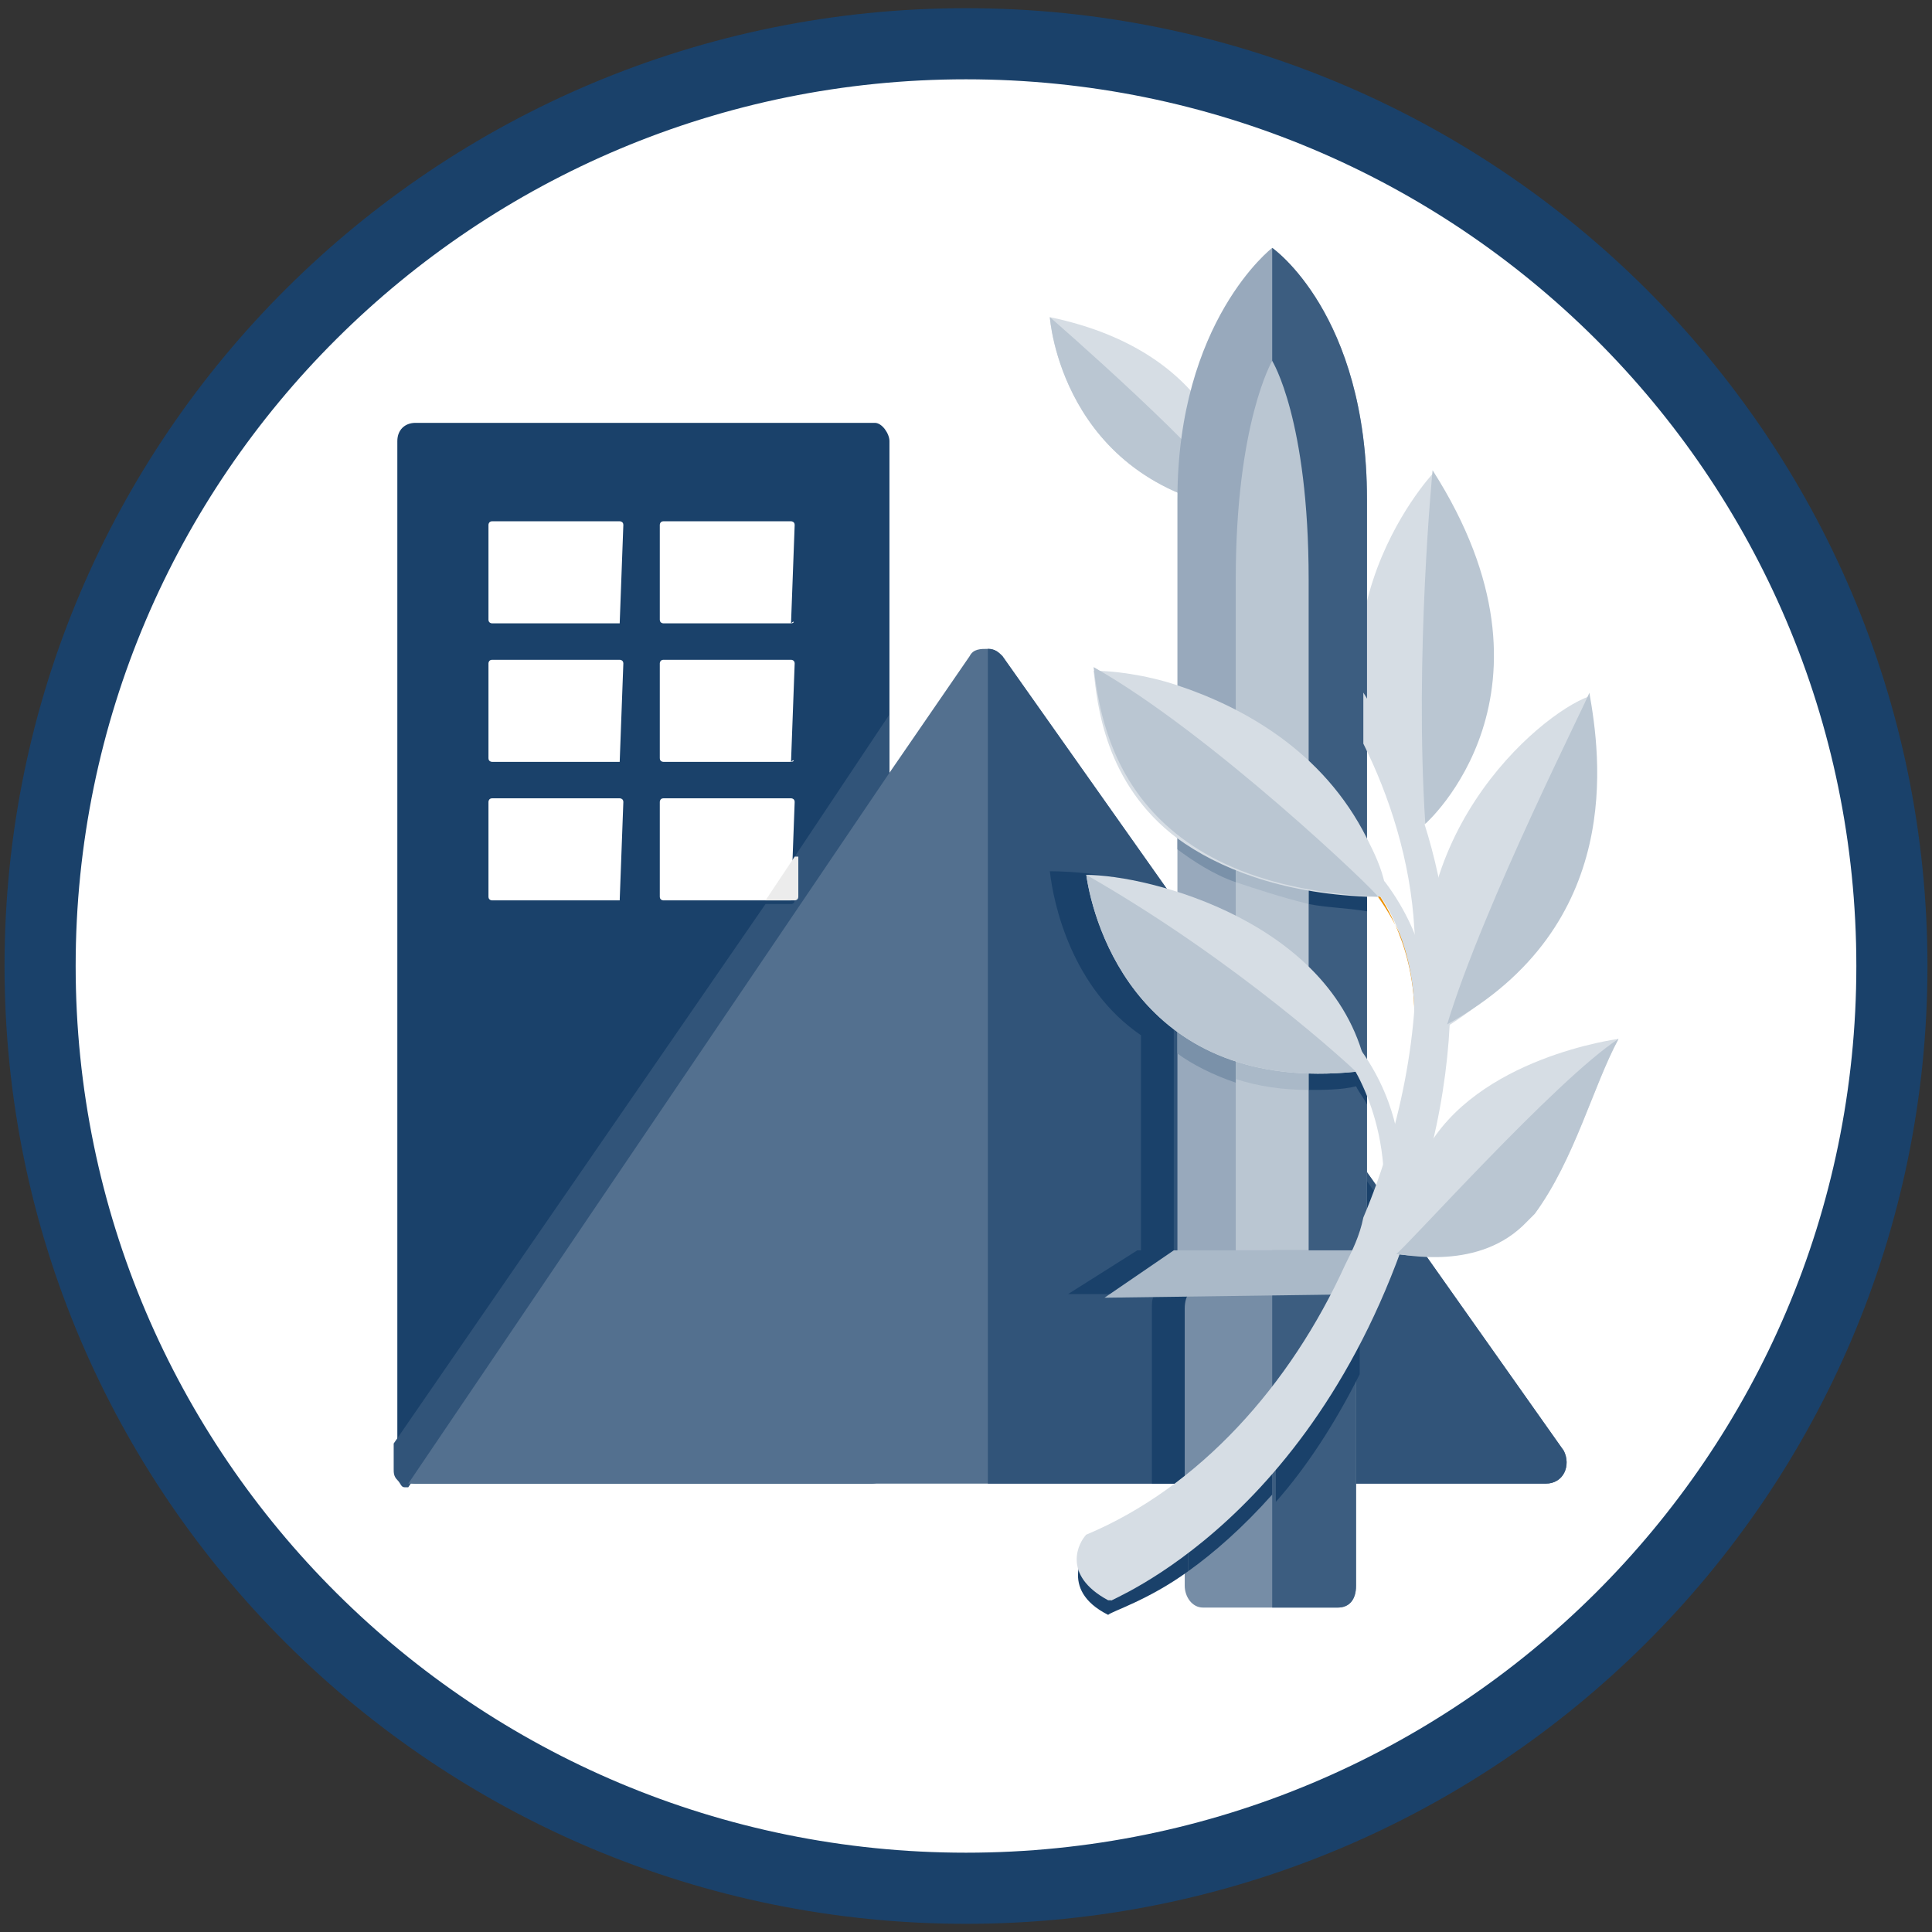 <?xml version="1.0" encoding="utf-8"?>
<!-- Generator: Adobe Illustrator 27.0.1, SVG Export Plug-In . SVG Version: 6.00 Build 0)  -->
<svg version="1.1" id="Layer_1" xmlns="http://www.w3.org/2000/svg" xmlns:xlink="http://www.w3.org/1999/xlink" x="0px" y="0px"
	 viewBox="0 0 53 53" style="enable-background:new 0 0 53 53;" xml:space="preserve">
<rect x="0" y="0" width="53" height="53" fill="#333333" stroke="none"/>
<style type="text/css">
	.st0{fill:#EC8F00;stroke:#1A416A;stroke-width:1.951;stroke-miterlimit:10;}
	.st1{fill:#176096;}
	.st2{fill:#ECECEC;}
	.st3{fill:#EC8F00;}
	.st4{fill:#175686;}
	.st5{fill:#5AA4DB;}
	.st6{fill:#3E95D2;}
	.st7{fill:#2687C8;}
	.st8{fill:#DCDCDB;}
	.st9{fill:#B4B5B5;}
	.st10{fill:#8B8B8B;}
	.st11{fill:#A2A1A1;}
	.st12{fill:#7D7D7D;}
	.st13{fill:#C4C4C4;}
	.st14{fill:#909091;}
	.st15{fill:#D6D6D5;}
	.st16{fill:#FFFFFF;stroke:#1A416A;stroke-width:1.951;stroke-miterlimit:10;}
	.st17{fill:#1A416A;}
	.st18{fill:#FFFFFF;}
	.st19{fill:#315479;}
	.st20{fill:#53708F;}
	.st21{fill:#D6DDE4;}
	.st22{fill:#BAC6D2;}
	.st23{fill:#768DA6;}
	.st24{fill:#98A9BC;}
	.st25{fill:#3C5D80;}
	.st26{fill:#7A91A9;}
	.st27{fill:#AAB9C8;}
</style>
<g>
	<path class="st16" d="M51.9,26.5c0,14-11.4,25.3-25.4,25.3c-14,0-25.4-11.3-25.4-25.3c0-14,11.4-25.3,25.4-25.3
		C40.5,1.2,51.9,12.5,51.9,26.5"/>
	<path class="st17" d="M24.4,12.1v28.1c0,0.3-0.2,0.5-0.5,0.5H11.4c-0.3,0-0.5-0.2-0.5-0.5V12.1c0-0.3,0.2-0.5,0.5-0.5h12.6
		C24.2,11.6,24.4,11.9,24.4,12.1"/>
	<path class="st18" d="M17,17.1h-3.5c0,0-0.1,0-0.1-0.1v-2.6c0,0,0-0.1,0.1-0.1H17c0,0,0.1,0,0.1,0.1L17,17.1
		C17.1,17,17,17.1,17,17.1"/>
	<path class="st18" d="M21.7,17.1h-3.5c0,0-0.1,0-0.1-0.1v-2.6c0,0,0-0.1,0.1-0.1h3.5c0,0,0.1,0,0.1,0.1L21.7,17.1
		C21.8,17,21.8,17.1,21.7,17.1"/>
	<path class="st18" d="M17,20.9h-3.5c0,0-0.1,0-0.1-0.1v-2.6c0,0,0-0.1,0.1-0.1H17c0,0,0.1,0,0.1,0.1L17,20.9
		C17.1,20.8,17,20.9,17,20.9"/>
	<path class="st18" d="M21.7,20.9h-3.5c0,0-0.1,0-0.1-0.1v-2.6c0,0,0-0.1,0.1-0.1h3.5c0,0,0.1,0,0.1,0.1L21.7,20.9
		C21.8,20.8,21.8,20.9,21.7,20.9"/>
	<path class="st18" d="M17,24.7h-3.5c0,0-0.1,0-0.1-0.1v-2.6c0,0,0-0.1,0.1-0.1H17c0,0,0.1,0,0.1,0.1L17,24.7
		C17.1,24.7,17,24.7,17,24.7"/>
	<path class="st18" d="M21.7,24.7h-3.5c0,0-0.1,0-0.1-0.1v-2.6c0,0,0-0.1,0.1-0.1h3.5c0,0,0.1,0,0.1,0.1L21.7,24.7
		C21.8,24.7,21.8,24.7,21.7,24.7"/>
	<path class="st3" d="M10.9,40.5C10.9,40.5,10.9,40.5,10.9,40.5L10.9,40.5 M10.8,39.6L10.8,39.6v0.7c0,0.1,0,0.2,0.1,0.3
		c-0.1-0.1-0.1-0.2-0.1-0.3V39.6"/>
	<path class="st19" d="M24.4,19.6l-2.6,3.9v1.2c0,0,0,0.1-0.1,0.1H21L10.8,39.6v0.7c0,0.1,0,0.2,0.1,0.3c0,0,0,0,0,0
		c0.1,0.1,0.1,0.2,0.2,0.2c0.1,0,0.1,0,0.2,0h12.6H11.4c-0.1,0-0.1,0-0.2,0l13.2-19.5V19.6z"/>
	<path class="st2" d="M21.8,23.5L21,24.7h0.8c0,0,0.1,0,0.1-0.1V23.5z"/>
	<path class="st20" d="M42.4,40.7H11.4c-0.1,0-0.1,0-0.2,0l13.2-19.5l2.2-3.2c0.1-0.2,0.3-0.2,0.5-0.2c0.2,0,0.3,0.1,0.4,0.2
		l15.4,21.8C43.1,40.2,42.9,40.7,42.4,40.7"/>
	<path class="st19" d="M42.4,40.7H27.1V17.8c0.2,0,0.3,0.1,0.4,0.2l15.4,21.8C43.1,40.2,42.9,40.7,42.4,40.7"/>
	<path class="st17" d="M37.5,32.4v1.5v0.5h0c0.3,0,0.8-0.1,1.3-0.1L37.5,32.4z M28.8,23.9c0.1,0.9,0.6,3.2,2.5,4.5v5.9h-0.1
		l-1.9,1.2l2.4,0c-0.1,0.1-0.1,0.2-0.1,0.4v4.8h1v-4.8c0-0.4,0.2-0.6,0.5-0.6h2.7l0,0h0.9c0,0,0.1,0,0.1,0c0,0,0.1,0,0.1,0
		c0.1-0.2,0.2-0.4,0.2-0.6h-4.9v-5.8V25l-0.4-0.6C30.9,24,29.4,23.9,28.8,23.9"/>
	<path class="st21" d="M39.3,28.4c-1.2-5.3,2.9-8.8,4.3-9.3C43.9,20.7,44.2,25.6,39.3,28.4"/>
	<path class="st21" d="M44.4,28.5c-0.7,1.3-1.2,3.3-2.3,4.8c-0.1,0.1-0.1,0.1-0.2,0.2c-1.1,1.1-2.9,1-3.6,0.9l0,0h0
		c-0.2,0-0.3,0-0.3,0s0,0,0,0c0-0.1,0-0.6,1.1-2.8C40.5,29,44.4,28.5,44.4,28.5"/>
	<path class="st21" d="M34,14c-4.9-0.8-5.2-5.3-5.2-5.3c4.8,1,5.2,4.5,5.2,5.2C34,14,34,14,34,14"/>
	<path class="st22" d="M34,13.9c0,0.1,0,0.1,0,0.1c-4.9-0.8-5.2-5.3-5.2-5.3S33.3,12.6,34,13.9"/>
	<path class="st23" d="M37.2,35.9v7.6c0,0.4-0.2,0.6-0.5,0.6h-3.7c-0.3,0-0.5-0.3-0.5-0.6v-7.6c0-0.4,0.2-0.6,0.5-0.6h3.7
		C37,35.3,37.2,35.5,37.2,35.9"/>
	<path class="st21" d="M38.8,22.9c-3.7-5.4,0.5-9.9,0.5-9.9C43.2,19,38.8,22.9,38.8,22.9"/>
	<path class="st24" d="M37.5,13.7v21h-5.2v-5.8V13.7c0-4.9,2.6-6.9,2.6-6.9S37.5,8.6,37.5,13.7"/>
	<path class="st25" d="M37.5,13.7v21h-2.6V6.8C34.9,6.8,37.5,8.6,37.5,13.7"/>
	<path class="st22" d="M34.9,9.9c0,0,1,1.6,1,6v18.4h-2V15.9C33.9,11.6,34.9,9.9,34.9,9.9"/>
	<path class="st3" d="M37.5,23.5V25v-0.5c0.1,0,0.2,0,0.3,0c0.4,0.6,1.3,2.2,0.9,4.5l0.4-1.3l0-0.1c0,0,0,0,0,0c0-0.1,0-0.3-0.1-0.4
		c0-0.2-0.1-0.4-0.2-0.6c-0.2-0.6-0.5-1.3-1-2c0,0,0,0,0,0c0-0.1-0.1-0.2-0.1-0.3C37.7,23.9,37.6,23.7,37.5,23.5"/>
	<path class="st2" d="M39.1,27.2c0,0.1,0,0.3,0,0.4C39.1,27.6,39.1,27.4,39.1,27.2"/>
	<path class="st26" d="M32.3,18.8v4.5c0.4,0.3,1,0.7,1.6,0.9v-4.7C33.4,19.2,32.8,19,32.3,18.8"/>
	<path class="st17" d="M35.9,21.1v3.7c0.5,0.1,1,0.1,1.6,0.2v-1.5C37.1,22.5,36.5,21.8,35.9,21.1"/>
	<path class="st27" d="M33.9,19.5v4.7c0.6,0.2,1.2,0.4,2,0.6v-3.7C35.3,20.5,34.6,19.9,33.9,19.5"/>
	<path class="st25" d="M37.2,35.9v7.6c0,0.4-0.2,0.6-0.5,0.6h-1.8v-8.6l0.9-0.3h0.9c0,0,0.1,0,0.1,0C37.1,35.3,37.2,35.6,37.2,35.9"
		/>
	<path class="st17" d="M32.6,40.8c-0.9,0.7-1.8,1.3-2.8,1.7c0,0-0.8,1.1,0.6,1.8c0.1-0.1,1.1-0.4,2.2-1.2V40.8z"/>
	<path class="st17" d="M34.9,38.4c-0.7,0.9-1.4,1.7-2.3,2.4v2.3c0.7-0.5,1.5-1.2,2.3-2.1V38.4z"/>
	<path class="st17" d="M36.9,35.3c-0.5,1.1-1.2,2.2-1.9,3.2v2.7c0.8-0.9,1.6-2.1,2.3-3.5v-1.7C37.2,35.6,37.1,35.3,36.9,35.3"/>
	<path class="st26" d="M32.3,24.9v4c0.4,0.3,1,0.6,1.6,0.8v-4.1C33.4,25.3,32.8,25.1,32.3,24.9"/>
	<path class="st17" d="M35.9,26.9v3h0c0.4,0,0.9,0,1.3-0.1c0.1,0.2,0.2,0.3,0.3,0.5v-0.9c0-0.1-0.1-0.1-0.1-0.2
		C37.1,28.4,36.6,27.6,35.9,26.9"/>
	<path class="st27" d="M33.9,25.5v4.1c0.6,0.2,1.3,0.3,2,0.3v-3C35.3,26.3,34.6,25.9,33.9,25.5"/>
	<path class="st2" d="M37.5,33.9c-0.1,0.3-0.2,0.5-0.3,0.8h0.3V33.9z"/>
	<polygon class="st27" points="32.2,34.3 30.3,35.6 37.6,35.5 38.1,34.3 	"/>
	<path class="st21" d="M38.1,24.6c-0.1,0-0.1,0-0.2,0c0,0-0.1,0-0.1,0c-0.1,0-0.2,0-0.3,0c-2.4-0.1-4.1-0.8-5.2-1.6
		c-2-1.5-2.2-3.7-2.3-4.6c0.5,0,1.4,0.1,2.3,0.4c1.8,0.6,4,1.8,5.2,4.2c0.2,0.4,0.4,0.8,0.5,1.3C38,24.3,38.1,24.4,38.1,24.6"/>
	<path class="st21" d="M37.5,29.4c-0.1,0-0.2,0-0.3,0c-5.9,0.6-7.2-4-7.4-5.4C31.5,24,36.7,25.3,37.5,29.4"/>
	<path class="st21" d="M39.2,27.3l-0.1,0.4l-0.4,1.3c0.4-2.3-0.5-4-0.9-4.5c-0.1-0.1-0.1-0.2-0.1-0.2l0.1-0.1l0.1-0.1
		c0,0,0.1,0.1,0.1,0.1C39.2,25.8,39.2,27.3,39.2,27.3"/>
	<path class="st21" d="M36.8,28.8c0,0,1.5,1.8,1.1,4.7l0.5-1.8c0,0,0-1.6-1.3-3.2L36.8,28.8z"/>
	<path class="st21" d="M39.4,30.9c-2.1,9.9-8.3,12.7-8.9,13c0,0-0.1,0-0.1,0c-1.3-0.7-0.8-1.6-0.6-1.8c0,0,0,0,0,0
		c3.1-1.3,5.6-4.1,7.1-7.4c0.2-0.4,0.4-0.8,0.5-1.3c1.1-2.6,1.6-5.5,1.4-7.9c-0.1-1.9-0.7-3.7-1.4-5.1V19
		C39.1,21.7,40.5,25.7,39.4,30.9"/>
	<path class="st22" d="M30,18.3c0.2,1.5,0.7,6,7.8,6.3C37.8,24.5,33.2,20.1,30,18.3"/>
	<path class="st22" d="M37.2,29.4c-5.9,0.6-7.2-4-7.4-5.4C34,26.4,37.1,29.3,37.2,29.4"/>
	<path class="st22" d="M39.1,22.6c0,0,4.1-3.6,0.2-9.7C39.3,12.9,38.8,18,39.1,22.6"/>
	<path class="st22" d="M39.7,28.1c4.9-2.7,4.2-7.4,3.9-9.1C43.6,19.1,40.7,24.8,39.7,28.1"/>
	<path class="st22" d="M44.4,28.5c-0.7,1.3-1.2,3.3-2.3,4.8c-0.1,0.1-0.1,0.1-0.2,0.2c-1.3,1.4-3.4,0.9-3.6,0.9l0,0
		C38.5,34.3,42.7,29.6,44.4,28.5"/>
	<path class="st21" d="M30.5,43.9C30.4,43.9,30.4,43.9,30.5,43.9c-1.3-0.6-0.8-1.6-0.7-1.8C30.3,42.5,30.6,43,30.5,43.9"/>
</g>
</svg>
